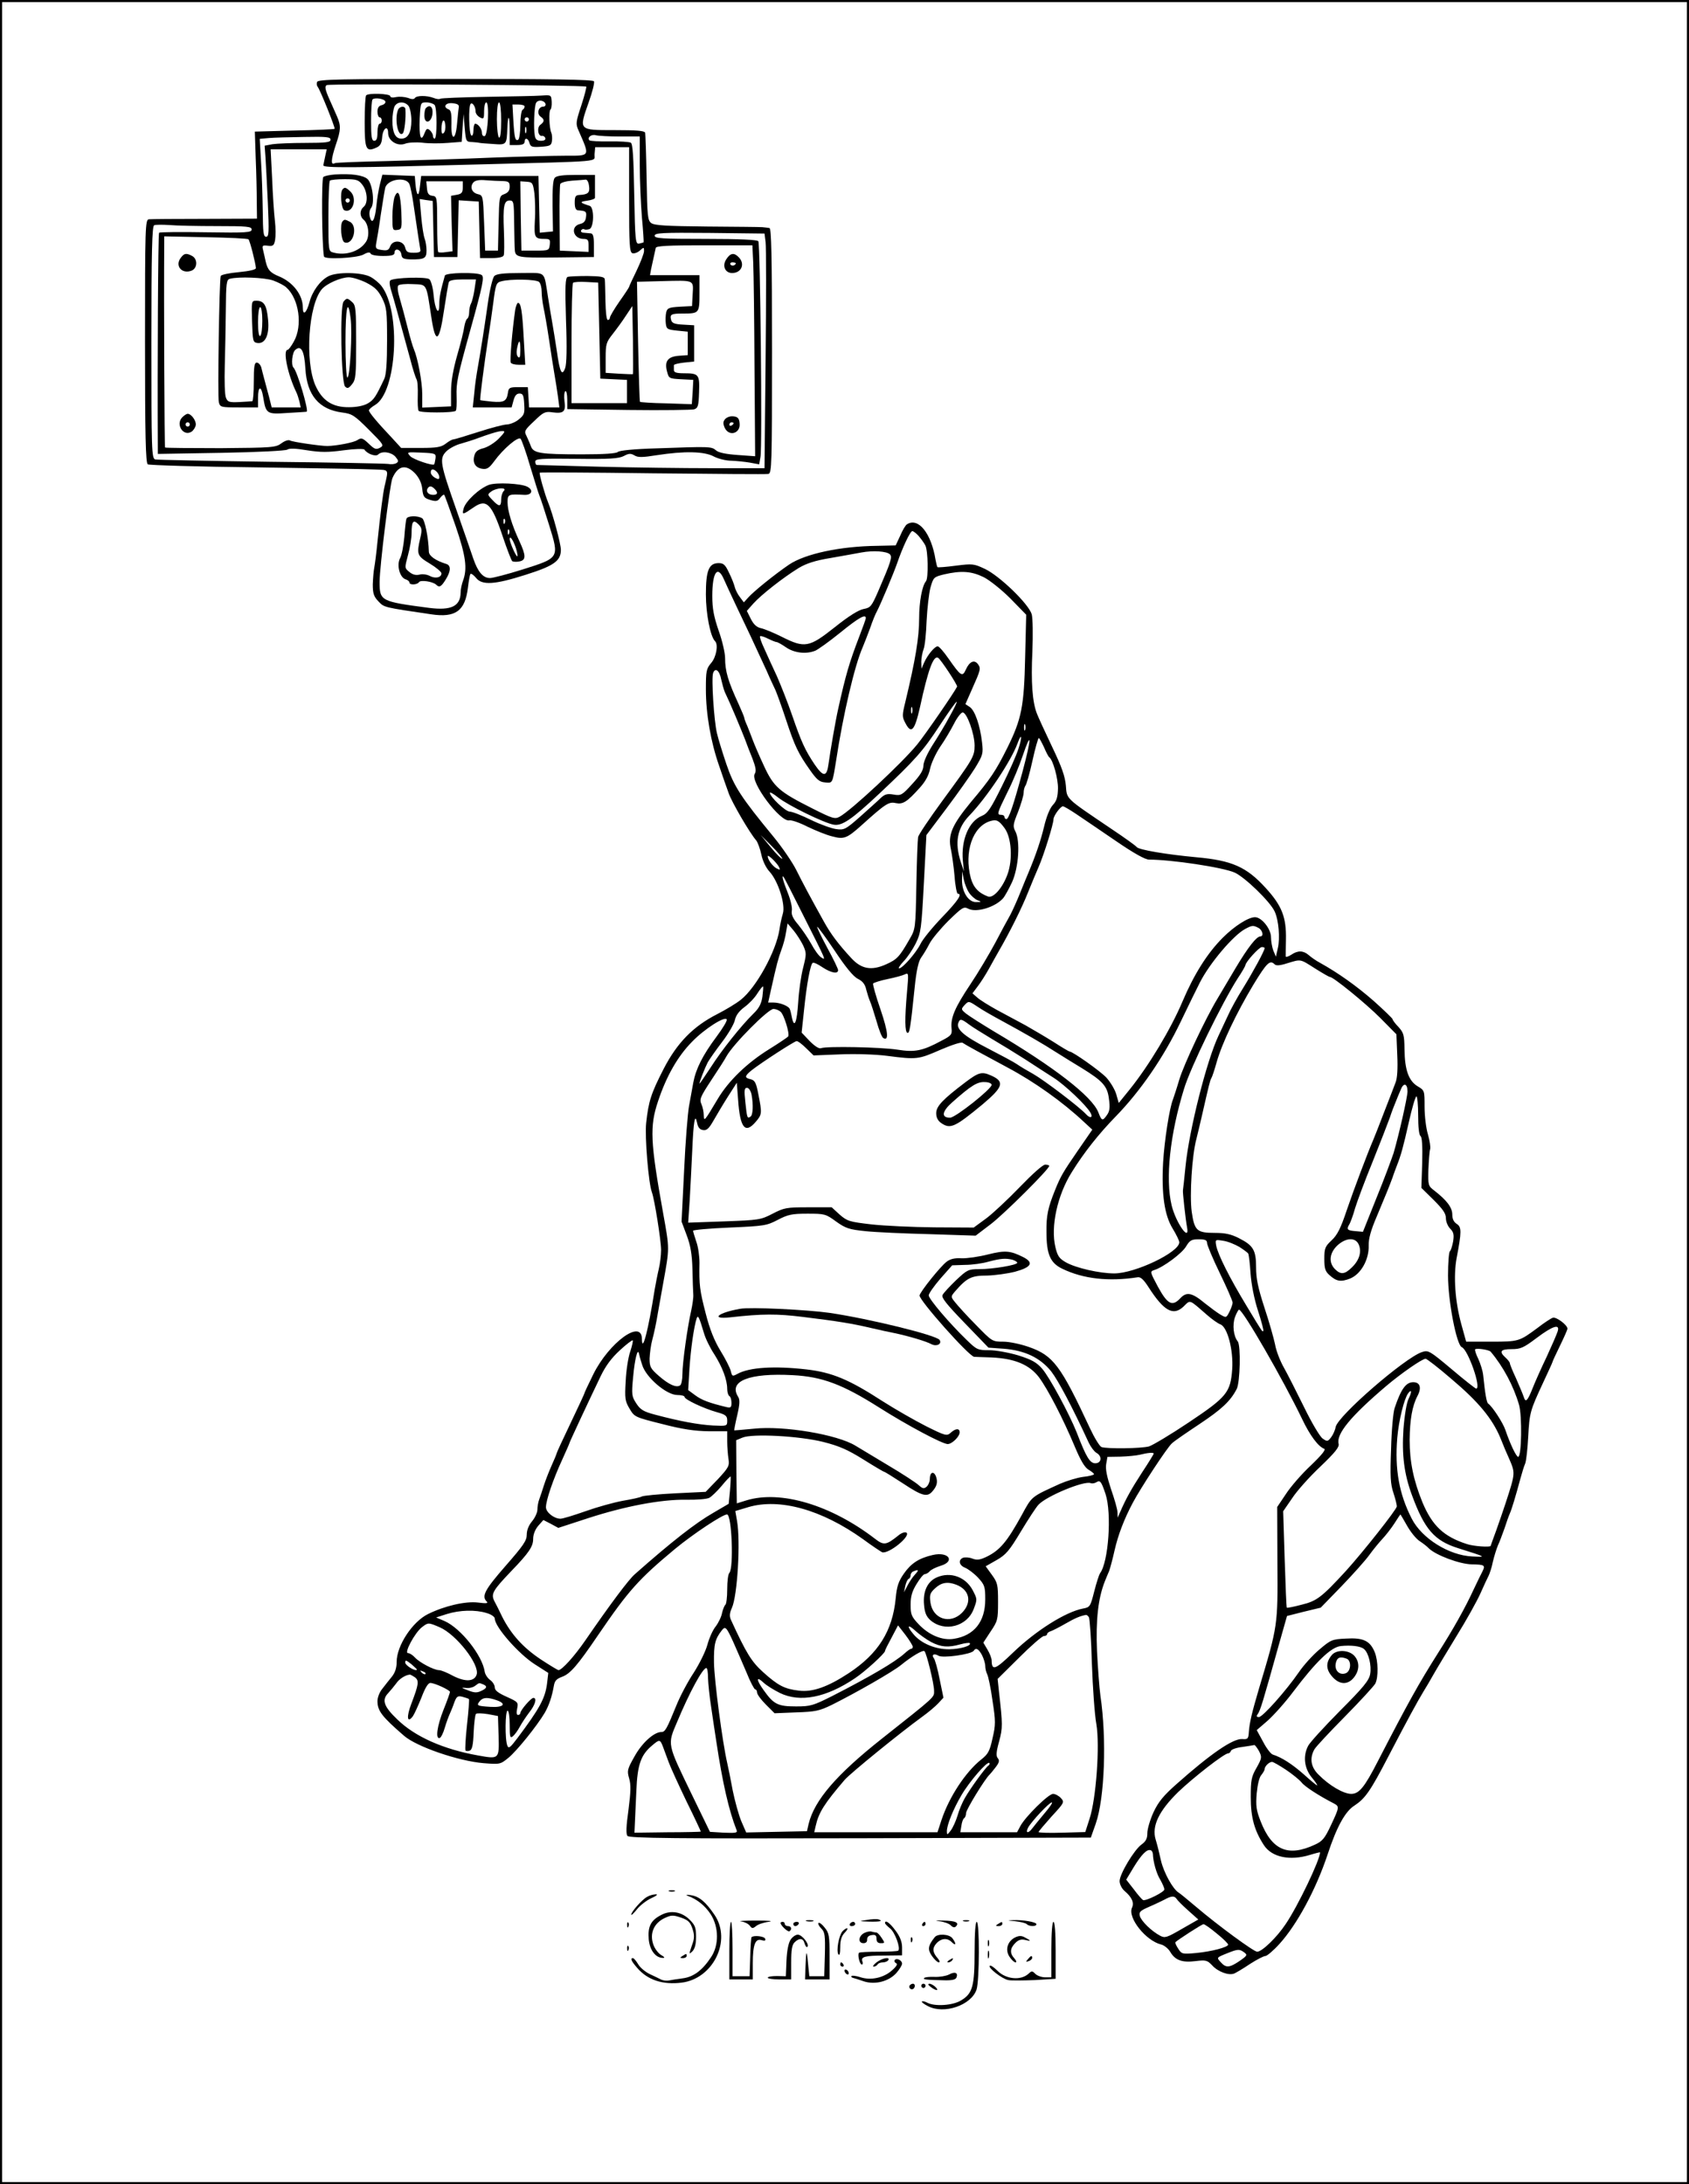 <?xml version="1.0" standalone="no"?>
<!DOCTYPE svg PUBLIC "-//W3C//DTD SVG 20010904//EN"
 "http://www.w3.org/TR/2001/REC-SVG-20010904/DTD/svg10.dtd">
<svg version="1.0" xmlns="http://www.w3.org/2000/svg"
 width="792pt" height="1024pt" viewBox="0 0 792 1024"
 preserveAspectRatio="xMidYMid meet">

<g transform="translate(0,1024) scale(0.1,-0.1)"
fill="#000000" stroke="none">
<path d="M0 5120 l0 -5120 3960 0 3960 0 0 5120 0 5120 -3960 0 -3960 0 0
-5120z m7910 0 l0 -5110 -3950 0 -3950 0 0 5110 0 5110 3950 0 3950 0 0 -5110z"/>
<path d="M1487 9856 c-3 -7 -2 -17 2 -22 12 -14 84 -194 80 -198 -2 -2 -87 -6
-189 -8 l-185 -5 4 -124 c3 -68 5 -160 5 -204 l1 -80 -245 -1 c-135 0 -253 -1
-262 -2 -17 -2 -18 -36 -18 -571 0 -445 3 -572 13 -578 6 -4 235 -11 507 -14
272 -4 523 -8 557 -10 69 -3 65 4 47 -76 -8 -32 -20 -128 -34 -263 -5 -52 -12
-106 -15 -121 -3 -15 -6 -50 -7 -79 0 -43 5 -57 27 -80 27 -28 23 -27 247 -60
114 -17 159 16 172 124 4 33 9 62 12 65 3 4 15 -5 26 -18 28 -36 88 -32 232
14 133 42 166 65 166 117 0 29 -38 169 -60 223 -15 36 -43 135 -39 139 2 2
240 1 529 -3 289 -3 533 -5 543 -3 16 4 17 40 17 578 0 452 -3 574 -12 575 -7
1 -22 3 -33 4 -11 1 -128 2 -261 3 -189 2 -244 5 -260 16 -17 13 -19 30 -22
213 -2 109 -5 204 -7 211 -3 9 -41 12 -144 12 -169 0 -167 -2 -121 129 18 50
29 95 25 100 -4 8 -210 11 -650 11 -537 0 -644 -2 -648 -14z m1262 -22 c2 -2
-8 -42 -23 -88 -26 -78 -27 -87 -13 -118 54 -124 57 -118 -63 -118 -56 0 -210
-4 -343 -9 -133 -6 -352 -12 -486 -16 -134 -3 -247 -7 -251 -10 -20 -12 -18
18 5 87 24 70 24 89 5 133 -5 11 -21 47 -35 79 -21 47 -23 61 -13 67 12 8
1208 0 1217 -7z m159 -234 l92 0 0 -132 c0 -73 5 -184 10 -247 6 -63 9 -115 8
-117 -2 -1 -11 -4 -21 -6 -17 -3 -19 11 -23 232 -3 174 -7 236 -16 241 -7 4
-52 7 -100 6 -48 -1 -90 2 -94 5 -12 13 9 30 30 24 11 -3 63 -6 114 -6z
m-1358 -15 c0 -12 -20 -15 -117 -15 -65 0 -135 -3 -155 -6 l-37 -7 4 -56 c2
-31 7 -127 11 -213 6 -137 5 -158 -8 -158 -13 0 -15 20 -16 123 -1 67 -4 170
-8 229 l-6 107 43 4 c24 2 99 4 167 5 102 2 122 0 122 -13z m1400 -280 c0
-212 2 -246 15 -252 9 -3 25 3 35 12 19 17 20 17 20 -2 0 -11 -16 -52 -35 -92
-19 -39 -35 -73 -35 -76 0 -2 -20 -33 -45 -68 -25 -36 -45 -70 -45 -76 0 -6
-4 -11 -10 -11 -6 0 -10 37 -11 88 -1 48 -2 94 -3 102 -1 12 -18 15 -81 16
-44 0 -86 -2 -93 -4 -11 -4 -13 -42 -8 -202 5 -133 3 -207 -4 -226 -15 -40
-25 -20 -39 81 -7 44 -16 103 -21 130 -5 28 -14 82 -20 120 -21 129 -5 115
-129 115 -80 0 -113 -4 -123 -14 -8 -8 -22 -66 -31 -132 -19 -133 -34 -225
-47 -299 -5 -27 -13 -80 -16 -117 l-7 -68 91 0 91 0 9 33 c6 22 14 32 28 32
16 0 20 -8 22 -49 3 -44 0 -52 -25 -72 -15 -13 -40 -23 -56 -24 -15 0 -75 -16
-134 -35 -59 -19 -112 -35 -117 -35 -6 0 -22 -9 -36 -20 -21 -16 -41 -20 -117
-20 l-92 0 -44 48 c-71 75 -107 119 -107 128 0 5 13 16 28 25 103 59 124 439
30 559 -11 14 -34 33 -51 42 -41 22 -157 24 -197 3 -39 -20 -76 -71 -89 -122
-14 -51 -31 -65 -31 -25 0 59 -46 119 -111 146 -42 17 -54 31 -63 69 -3 15 -9
39 -12 53 -6 23 -4 25 22 22 25 -3 29 1 34 27 3 17 3 57 -1 90 -4 33 -10 122
-13 198 l-7 137 131 0 132 0 -7 -32 c-4 -18 -8 -37 -9 -43 -1 -13 135 -12 724
4 610 16 544 10 548 49 l3 32 80 0 79 0 0 -245z m-1934 -125 c144 0 164 -2
164 -16 0 -14 -23 -16 -214 -13 -118 2 -217 1 -220 -2 -5 -4 -8 -633 -6 -1005
l0 -32 298 5 c173 3 302 10 309 15 9 7 40 6 93 -3 64 -10 98 -10 172 0 52 7
94 8 97 3 13 -20 53 -34 64 -23 18 18 61 12 81 -10 15 -18 16 -23 5 -30 -8 -5
-25 -7 -39 -4 -14 2 -261 7 -550 10 -289 4 -533 9 -542 11 -17 5 -18 40 -18
549 0 425 3 545 13 549 6 3 39 3 71 1 32 -3 133 -5 222 -5z m2574 -75 c3 -22
3 -269 0 -550 l-5 -510 -245 0 c-135 0 -373 3 -530 7 -157 4 -288 8 -292 8 -5
0 -8 7 -8 16 0 13 24 15 193 13 157 -2 198 1 222 13 24 13 33 13 50 3 16 -10
37 -10 105 1 129 20 223 18 267 -6 21 -11 58 -20 83 -20 25 -1 64 -5 87 -9
l43 -8 6 35 c9 45 -1 997 -10 1011 -5 7 -85 11 -247 11 -207 0 -239 2 -239 15
0 13 33 15 258 13 l257 -3 5 -40z m-2425 13 c7 -6 34 -114 35 -135 0 -7 -29
-14 -81 -19 -45 -4 -82 -12 -84 -18 -7 -22 -15 -566 -9 -591 6 -24 9 -25 95
-25 l89 0 0 45 c0 56 15 59 24 4 13 -79 16 -82 114 -75 48 3 88 5 90 6 11 2
-44 190 -62 207 -12 12 -6 71 9 83 27 23 42 -4 47 -88 7 -125 64 -192 173
-206 46 -6 57 -13 124 -80 70 -70 73 -74 53 -85 -19 -10 -26 -7 -53 19 -29 27
-34 29 -53 17 -17 -12 -98 -27 -141 -28 -32 0 -164 19 -175 26 -7 4 -24 -1
-40 -13 -27 -20 -42 -21 -285 -23 -141 0 -258 1 -261 3 -3 3 -6 671 -4 957 l0
33 194 -4 c107 -2 198 -6 201 -10z m2367 -110 c2 -46 5 -269 6 -495 l3 -412
-83 6 c-55 4 -89 11 -101 22 -21 18 -29 18 -280 9 -104 -3 -173 -10 -180 -17
-7 -7 -64 -11 -166 -11 -200 0 -230 5 -242 39 -5 14 -15 36 -21 49 -11 20 -7
27 37 68 43 42 52 46 85 41 53 -7 64 3 57 52 -3 23 -1 44 4 47 5 3 9 -15 9
-40 l0 -44 288 -4 c158 -2 296 0 307 3 18 6 21 16 23 80 3 83 -1 89 -70 89
-36 0 -48 4 -48 15 0 8 0 18 0 23 0 4 21 9 47 12 l48 5 0 85 0 85 -51 3 c-41
2 -53 7 -57 22 -7 26 0 30 54 30 78 0 79 1 79 96 l0 84 -116 0 -116 0 5 28
c11 51 19 87 22 100 3 9 58 12 229 12 l224 0 4 -82z m-2251 -83 c24 -9 52 -23
62 -33 59 -53 77 -179 35 -253 -12 -22 -25 -39 -29 -39 -24 0 0 -116 41 -200
4 -8 10 -27 14 -42 l6 -28 -68 0 -68 0 -12 48 c-7 26 -17 63 -22 82 -5 19 -12
45 -15 58 -4 12 -13 22 -21 22 -11 0 -14 -19 -14 -90 0 -49 -3 -90 -7 -91 -5
-1 -32 -2 -61 -4 -48 -2 -55 0 -63 22 -5 13 -7 78 -5 146 2 67 4 186 5 264 1
126 3 142 19 146 41 11 162 6 203 -8z m436 -10 c41 -21 56 -36 75 -73 21 -43
23 -60 23 -198 0 -105 -4 -160 -13 -180 -39 -83 -49 -99 -77 -115 -18 -11 -52
-18 -88 -18 -77 -1 -126 30 -158 102 -50 114 -33 376 30 451 22 26 89 56 127
56 16 0 53 -11 81 -25z m811 3 c7 -7 12 -27 12 -46 0 -18 4 -52 9 -75 5 -23
17 -91 26 -152 9 -60 20 -132 25 -160 5 -27 12 -74 16 -102 l7 -53 -71 0 -71
0 -3 48 -3 47 -45 0 c-40 0 -45 -3 -48 -25 -6 -41 -18 -48 -75 -43 -28 3 -53
6 -55 7 -3 4 19 174 38 296 6 36 16 108 23 160 11 87 14 95 37 101 43 12 165
10 178 -3z m720 -57 l-3 -56 -57 -3 c-51 -3 -59 -6 -64 -26 -3 -13 -4 -37 -2
-52 3 -27 7 -29 53 -34 l50 -5 0 -55 0 -55 -42 -3 c-52 -4 -68 -26 -55 -74 8
-32 10 -33 66 -36 l57 -3 -3 -57 -4 -57 -119 4 c-66 1 -122 5 -124 7 -2 2 -6
130 -9 284 l-5 279 114 3 c157 4 151 7 147 -61z m-438 -171 l5 -225 63 -3 62
-3 0 -54 0 -55 -130 0 -130 0 0 278 c0 153 3 282 7 286 4 4 32 6 63 4 l55 -3
5 -225z m158 -204 c-2 -1 -31 0 -65 2 l-63 4 0 70 c0 65 3 74 33 112 18 23 46
61 62 86 l30 45 3 -159 c1 -87 1 -159 0 -160z m-628 -301 c-19 -20 -51 -40
-72 -46 -28 -7 -39 -16 -44 -36 -9 -34 6 -57 39 -61 21 -3 32 5 54 35 42 58
112 118 124 106 5 -5 26 -63 45 -129 20 -65 39 -128 44 -139 5 -11 25 -73 45
-137 48 -155 49 -153 -125 -208 -70 -22 -139 -40 -152 -40 -33 0 -57 28 -79
92 -10 29 -45 132 -79 228 -76 216 -81 240 -47 274 13 13 44 30 68 36 24 7 53
16 64 20 67 25 112 39 129 39 17 1 14 -5 -14 -34z m-298 -95 c-2 -14 -5 -26
-6 -27 -7 -8 -98 23 -112 38 -18 20 -17 20 51 17 68 -3 70 -4 67 -28z m-95
-70 c18 -20 30 -44 33 -72 4 -38 9 -43 38 -52 27 -8 35 -6 46 10 8 10 16 17
19 14 3 -3 26 -68 53 -145 49 -143 56 -201 35 -258 -6 -16 -11 -40 -11 -55 -1
-64 -44 -85 -147 -72 -228 30 -233 32 -233 122 0 70 48 457 60 486 26 60 64
67 107 22z m101 8 c7 -7 12 -18 12 -25 0 -11 -5 -11 -20 -3 -11 6 -20 17 -20
25 0 18 12 19 28 3z m-10 -80 c17 -17 15 -28 -7 -28 -22 0 -35 15 -26 30 8 13
18 13 33 -2z"/>
<path d="M1717 9793 c-4 -3 -7 -60 -7 -125 0 -129 6 -142 55 -120 18 8 25 20
27 48 3 43 28 60 28 20 0 -36 43 -63 79 -50 14 6 51 8 81 5 30 -4 84 -4 120
-1 l65 5 4 65 5 65 5 -65 c6 -64 6 -65 36 -66 17 -1 32 -3 35 -4 3 -1 31 -3
62 -5 64 -5 64 -4 67 75 3 70 11 60 11 -13 l0 -67 35 0 c24 0 35 5 35 15 0 22
17 18 23 -6 5 -17 12 -20 54 -17 42 3 48 6 51 26 2 13 1 31 -3 40 -10 24 -12
102 -4 108 4 2 7 19 6 37 -2 32 -3 32 -47 29 -25 -2 -141 -4 -258 -6 -117 -2
-215 -6 -218 -9 -3 -3 -17 -2 -31 4 -32 12 -80 12 -88 -1 -4 -6 -15 -6 -32 1
-15 5 -39 7 -55 4 -17 -4 -28 -2 -28 4 0 12 -102 16 -113 4z m90 -29 c2 -6 -5
-14 -17 -17 -14 -3 -20 -13 -20 -31 0 -14 5 -26 10 -26 6 0 10 -7 10 -15 0 -8
-4 -15 -10 -15 -5 0 -10 -18 -10 -40 0 -29 -4 -40 -15 -40 -12 0 -15 17 -15
93 0 52 3 97 7 101 11 10 56 3 60 -10z m751 -11 c2 -7 -3 -13 -11 -13 -22 0
-31 -32 -13 -46 20 -14 20 -24 0 -39 -18 -13 -11 -56 8 -52 6 1 13 -4 15 -10
3 -8 -5 -13 -20 -13 -18 0 -26 6 -29 23 -7 34 -3 141 6 155 9 16 38 12 44 -5z
m-642 -10 c7 -10 13 -40 13 -68 0 -56 -16 -85 -47 -85 -28 0 -42 28 -42 85 0
25 5 55 10 66 13 24 48 25 66 2z m122 5 c12 -15 12 -158 0 -158 -4 0 -8 6 -8
14 0 7 -7 19 -15 26 -12 10 -16 7 -25 -16 -17 -43 -25 -15 -22 70 4 76 4 76
32 76 15 0 32 -6 38 -12z m113 -14 c-2 -11 -5 -45 -8 -76 -7 -81 -29 -78 -26
3 1 44 -2 62 -13 66 -29 11 -15 33 19 29 25 -3 31 -8 28 -22z m79 -16 c0 -10
9 -22 20 -28 18 -10 20 -8 20 30 0 22 5 40 10 40 16 0 8 -152 -7 -158 -8 -2
-13 5 -13 15 0 19 -18 43 -32 43 -4 0 -8 -14 -8 -31 0 -17 -4 -28 -10 -24 -11
7 -14 138 -3 148 8 9 23 -13 23 -35z m120 -44 c0 -54 -4 -83 -10 -79 -5 3 -10
42 -10 86 0 46 4 79 10 79 6 0 10 -35 10 -86z m110 67 c0 -6 -4 -13 -10 -16
-5 -3 -10 -35 -10 -70 0 -35 -5 -67 -10 -70 -14 -8 -18 8 -23 93 l-4 72 28 0
c16 0 29 -4 29 -9z m20 -61 c0 -5 -4 -10 -10 -10 -5 0 -10 5 -10 10 0 6 5 10
10 10 6 0 10 -4 10 -10z m-399 -63 c-8 -8 -11 -2 -11 19 0 40 14 54 18 19 2
-15 -1 -32 -7 -38z m386 1 c-3 -7 -5 -2 -5 12 0 14 2 19 5 13 2 -7 2 -19 0
-25z"/>
<path d="M1866 9724 c-17 -44 1 -131 23 -109 8 9 15 72 12 113 -1 17 -28 15
-35 -4z"/>
<path d="M1997 9733 c-4 -3 -7 -19 -7 -35 0 -43 34 -34 38 10 3 31 -13 44 -31
25z"/>
<path d="M1570 9422 c-25 -2 -49 -7 -54 -12 -9 -9 -7 -314 3 -372 2 -16 151
-8 184 8 21 12 32 13 35 5 2 -6 26 -11 58 -11 41 0 54 4 54 15 0 24 28 17 32
-7 2 -19 9 -23 43 -24 66 -1 75 5 75 42 0 18 -4 43 -9 56 -5 13 -12 59 -16
104 l-7 81 31 -5 30 -4 3 -132 3 -131 55 0 55 0 3 133 3 133 47 -3 47 -3 3
-132 3 -133 53 0 c34 0 56 5 58 13 3 6 3 57 1 112 -5 119 0 145 27 145 19 0
20 -8 21 -107 1 -60 2 -115 3 -123 2 -37 13 -39 194 -37 l177 2 0 55 c0 42 -4
55 -15 56 -8 1 -23 2 -33 3 -10 0 -15 6 -12 11 4 6 10 8 15 5 4 -3 15 -2 24 1
22 8 23 103 1 109 -47 15 -49 19 -12 24 21 3 38 9 37 14 0 4 0 30 0 57 l0 50
-89 0 c-64 0 -92 -4 -100 -14 -8 -10 -11 -54 -10 -133 l2 -118 -31 -3 -31 -3
-3 133 -3 133 -275 0 -275 0 -6 -50 c-5 -53 -16 -45 -21 15 l-3 35 -76 3 -76
3 -11 -43 c-6 -24 -14 -70 -17 -103 -7 -68 -21 -91 -31 -51 -4 16 -1 32 6 41
18 22 7 112 -16 135 -20 19 -78 27 -154 22z m129 -48 c24 -31 28 -86 6 -104
-19 -16 -19 -44 0 -60 23 -19 30 -76 11 -104 -29 -44 -94 -66 -153 -50 -23 6
-23 9 -23 168 0 90 3 166 7 169 3 4 35 7 69 7 56 0 65 -3 83 -26z m221 2 c5
-12 14 -57 20 -101 19 -130 28 -189 31 -205 3 -11 -5 -15 -31 -15 -28 0 -35 4
-40 24 -8 34 -57 39 -70 7 -7 -19 -14 -22 -40 -18 -27 4 -30 7 -26 31 3 14 13
73 21 131 9 58 18 115 21 128 9 42 99 56 114 18z m438 15 c27 -1 32 -5 32 -26
0 -18 -7 -28 -25 -35 -24 -9 -24 -11 -27 -137 l-3 -128 -30 0 -30 0 -5 130
c-5 128 -5 129 -30 135 -28 7 -38 34 -20 55 8 9 27 13 58 10 26 -2 62 -4 80
-4z m404 -22 c5 -32 -4 -41 -45 -43 -18 -1 -22 -7 -22 -36 0 -24 5 -35 15 -36
38 -3 41 -5 38 -31 -2 -19 -10 -29 -28 -33 -47 -11 -33 -70 16 -70 20 0 24 -5
24 -30 l0 -31 -67 3 -68 3 -1 150 c-1 82 1 155 3 162 3 7 28 14 56 16 29 2 57
4 63 5 7 1 14 -12 16 -29z m-592 -8 c0 -23 -5 -30 -27 -34 l-28 -5 3 -130 4
-130 -31 -4 c-17 -3 -33 -2 -36 0 -3 3 -5 63 -5 133 0 125 -1 128 -22 131 -18
2 -24 11 -26 36 l-3 32 85 0 86 0 0 -29z m336 -28 c3 -29 5 -86 2 -127 -4 -81
-1 -86 48 -86 22 0 25 -4 22 -27 -3 -27 -5 -28 -68 -28 l-65 0 -3 163 -2 162
29 -2 c28 -2 30 -5 37 -55z"/>
<path d="M1607 9353 c-14 -13 -7 -93 8 -99 40 -16 62 58 27 89 -20 19 -26 20
-35 10z m33 -53 c0 -5 -4 -10 -10 -10 -5 0 -10 5 -10 10 0 6 5 10 10 10 6 0
10 -4 10 -10z"/>
<path d="M1607 9203 c-14 -13 -7 -93 8 -99 41 -16 65 75 26 96 -23 12 -26 12
-34 3z"/>
<path d="M1850 9316 c-5 -15 -10 -57 -10 -92 0 -62 1 -65 23 -62 21 3 22 6 19
83 -4 88 -15 113 -32 71z"/>
<path d="M2086 8948 c-20 -71 -26 -101 -26 -134 0 -60 -21 -27 -27 45 -3 33
-12 66 -20 72 -14 12 -161 8 -182 -5 -6 -4 -5 -23 5 -54 13 -43 24 -83 88
-317 11 -44 25 -86 29 -93 5 -7 7 -41 6 -76 -1 -34 0 -67 4 -72 6 -10 164 -10
174 0 4 3 5 34 4 69 -2 62 3 88 65 312 59 212 66 248 52 256 -22 14 -168 11
-172 -3z m139 -65 c-4 -27 -11 -56 -16 -65 -5 -9 -9 -28 -9 -42 0 -14 -4 -27
-9 -30 -5 -3 -11 -20 -14 -38 -2 -18 -17 -78 -33 -133 -19 -67 -29 -123 -29
-170 l0 -70 -68 -3 -67 -3 0 62 c0 59 -21 170 -40 214 -5 11 -18 56 -29 100
-11 44 -27 104 -36 134 -10 33 -13 57 -7 63 5 5 36 8 68 6 68 -3 62 7 87 -158
19 -126 37 -116 59 35 10 66 20 126 23 133 3 8 26 12 66 12 l61 0 -7 -47z"/>
<path d="M846 9029 c-26 -37 8 -75 52 -58 28 11 30 54 3 69 -28 15 -38 13 -55
-11z"/>
<path d="M855 8284 c-33 -33 4 -92 43 -68 9 6 18 20 20 31 3 20 -21 53 -38 53
-5 0 -16 -7 -25 -16z m35 -34 c0 -5 -4 -10 -10 -10 -5 0 -10 5 -10 10 0 6 5
10 10 10 6 0 10 -4 10 -10z"/>
<path d="M3406 9025 c-21 -31 -6 -65 27 -65 44 0 62 43 31 74 -22 23 -39 20
-58 -9z m44 -19 c0 -11 -19 -15 -25 -6 -3 5 1 10 9 10 9 0 16 -2 16 -4z"/>
<path d="M3400 8275 c-10 -12 -10 -21 -2 -40 20 -44 76 -27 70 21 -2 23 -9 30
-29 32 -14 2 -31 -4 -39 -13z m40 -19 c0 -3 -4 -8 -10 -11 -5 -3 -10 -1 -10 4
0 6 5 11 10 11 6 0 10 -2 10 -4z"/>
<path d="M1182 8733 c3 -92 4 -98 25 -101 37 -5 57 38 50 109 -6 68 -19 89
-54 89 -24 0 -24 0 -21 -97z m48 3 c0 -36 -4 -68 -10 -71 -6 -4 -10 20 -10 64
0 41 4 71 10 71 6 0 10 -28 10 -64z"/>
<path d="M1611 8826 c-18 -21 -11 -380 7 -398 11 -11 17 -9 33 11 17 21 19 40
19 196 0 154 -2 174 -18 188 -23 21 -26 21 -41 3z m33 -78 c9 -63 -3 -278 -15
-278 -5 0 -9 74 -9 165 0 163 11 214 24 113z"/>
<path d="M2416 8788 c-14 -96 -26 -239 -21 -248 3 -6 20 -10 37 -10 l31 0 -7
123 c-7 128 -13 167 -27 167 -4 0 -10 -15 -13 -32z m24 -190 c0 -31 -3 -39
-11 -31 -7 7 -8 24 -4 42 9 43 15 39 15 -11z"/>
<path d="M2293 7967 c-46 -17 -110 -77 -119 -111 -8 -31 -6 -31 48 6 59 41 84
16 134 -133 21 -63 42 -117 46 -120 5 -3 20 -4 34 -1 31 6 31 27 0 94 -36 77
-56 144 -56 183 0 38 4 39 78 35 36 -2 45 22 15 38 -31 16 -146 21 -180 9z
m69 -29 c-7 -7 -12 -25 -12 -40 0 -35 -10 -35 -41 -2 -24 25 -24 26 -5 40 25
18 76 20 58 2z m5 -150 c-3 -8 -6 -5 -6 6 -1 11 2 17 5 13 3 -3 4 -12 1 -19z
m20 -50 c-3 -8 -6 -5 -6 6 -1 11 2 17 5 13 3 -3 4 -12 1 -19z m32 -67 c6 -19
9 -36 7 -39 -5 -5 -36 65 -36 81 0 19 17 -6 29 -42z"/>
<path d="M1906 7808 c-3 -7 -7 -46 -10 -86 -4 -41 -12 -85 -20 -99 -17 -32 -2
-90 26 -99 10 -3 18 -10 18 -15 0 -13 37 -11 45 2 7 11 64 3 80 -12 15 -15 24
-10 45 24 25 40 25 66 3 73 -49 15 -81 37 -82 57 -2 68 -19 149 -31 157 -22
14 -70 12 -74 -2z m65 -89 c-18 -78 -16 -85 44 -121 30 -18 55 -39 55 -46 0
-20 -29 -26 -55 -12 -13 7 -35 10 -48 6 -17 -4 -33 0 -48 13 -22 18 -22 18 -6
78 9 32 17 80 17 104 0 55 8 65 32 41 16 -16 18 -25 9 -63z"/>
<path d="M4253 7782 c-7 -4 -21 -28 -32 -54 l-21 -45 -87 -2 c-173 -2 -337
-37 -413 -88 -69 -47 -169 -128 -193 -156 l-19 -21 -18 24 c-11 14 -22 36 -25
49 -3 13 -15 43 -27 67 -17 36 -25 44 -48 44 -46 0 -60 -34 -60 -147 0 -90 21
-198 43 -219 16 -16 6 -74 -18 -102 -23 -27 -25 -38 -25 -123 0 -116 23 -248
62 -359 16 -47 36 -105 45 -129 14 -41 99 -187 129 -221 7 -9 18 -38 24 -66 6
-30 22 -63 39 -81 40 -44 75 -154 62 -196 -5 -17 -13 -51 -16 -75 -16 -103
-109 -272 -181 -329 -21 -17 -71 -47 -110 -67 -114 -58 -189 -135 -252 -257
-59 -115 -71 -152 -82 -254 -7 -64 11 -284 27 -325 12 -32 43 -227 43 -270 0
-25 -5 -65 -11 -90 -6 -25 -14 -67 -19 -95 -30 -192 -59 -302 -60 -232 -1 95
-154 -17 -228 -166 -23 -47 -42 -87 -42 -90 0 -2 -29 -65 -65 -140 -36 -75
-65 -138 -65 -141 0 -3 -11 -29 -24 -58 -13 -29 -29 -71 -36 -93 -7 -22 -16
-50 -21 -63 -5 -13 -9 -34 -9 -49 0 -14 -11 -38 -25 -55 -16 -19 -25 -42 -25
-63 0 -28 -16 -51 -100 -147 -96 -110 -113 -141 -88 -166 9 -9 -1 -10 -41 -5
-59 7 -157 -16 -234 -54 -73 -36 -147 -148 -147 -224 0 -28 -7 -50 -22 -69
-13 -16 -33 -41 -45 -57 -13 -15 -23 -41 -23 -58 0 -46 21 -73 125 -163 59
-51 254 -118 372 -128 77 -6 79 -6 117 25 39 32 133 148 171 212 20 36 33 74
42 125 4 24 12 33 39 43 38 14 72 53 169 196 142 208 189 261 361 404 85 70
222 161 243 161 23 0 32 -253 11 -274 -6 -6 -10 -40 -10 -77 0 -37 -4 -70 -9
-73 -4 -3 -11 -20 -15 -37 -3 -18 -17 -47 -30 -64 -14 -17 -31 -56 -39 -86 -8
-30 -37 -89 -64 -131 -28 -42 -65 -112 -82 -155 -45 -110 -52 -123 -70 -123
-34 0 -91 -51 -126 -115 -34 -60 -35 -67 -25 -102 9 -30 8 -62 -3 -148 -11
-77 -12 -113 -5 -122 8 -11 227 -13 1092 -11 l1081 3 23 65 c42 120 52 398 22
600 -5 36 -12 130 -16 210 -6 145 5 247 37 327 6 15 15 37 20 48 4 11 16 54
25 95 17 75 46 150 86 225 36 68 161 259 183 278 11 11 70 51 130 91 102 68
144 106 174 164 16 30 20 204 5 223 -20 25 -26 77 -13 114 7 19 16 35 19 35
18 0 208 -330 296 -513 37 -78 76 -129 103 -139 10 -3 -10 -28 -62 -78 -43
-40 -95 -100 -117 -134 l-41 -61 1 -265 c2 -291 2 -291 -86 -585 -34 -115 -45
-162 -48 -205 -2 -32 -5 -35 -31 -33 -43 3 -147 -68 -308 -211 -61 -54 -85
-83 -108 -132 -16 -35 -29 -79 -29 -98 0 -26 -7 -39 -28 -54 -34 -25 -102
-138 -102 -171 0 -14 10 -35 23 -46 35 -30 46 -55 35 -79 -21 -46 64 -154 136
-172 14 -3 34 -19 43 -34 23 -40 56 -52 119 -44 49 6 55 4 78 -20 27 -30 78
-49 104 -38 9 4 43 24 74 45 31 20 64 37 72 37 7 0 37 25 65 56 82 90 171 254
226 419 43 131 83 203 126 230 50 33 74 66 159 230 89 171 137 259 165 305 12
19 33 55 47 80 14 25 63 106 108 180 46 74 96 164 112 200 16 36 33 73 38 82
5 10 15 39 20 65 6 26 17 61 24 78 8 16 21 53 31 80 9 28 20 59 25 70 9 20 27
80 50 165 7 25 16 56 22 69 5 13 11 70 14 125 6 113 9 123 70 254 24 51 44 95
44 97 0 3 16 37 35 76 19 39 35 75 35 80 0 17 -53 57 -69 51 -9 -3 -41 -24
-72 -48 -85 -63 -88 -64 -216 -64 l-118 0 -23 83 c-29 106 -37 224 -22 307 24
126 24 147 1 162 -14 9 -21 23 -21 44 0 33 -26 67 -84 112 -29 22 -30 25 -28
100 2 42 5 85 8 94 3 9 -2 41 -10 69 -9 29 -16 87 -16 130 0 76 0 77 -32 96
-42 25 -61 76 -62 173 -1 68 -4 78 -28 105 -16 16 -28 33 -28 37 0 3 -39 41
-87 84 -82 72 -170 134 -253 180 -19 10 -43 27 -54 37 -25 21 -50 22 -81 1
-14 -9 -25 -12 -26 -8 0 5 0 41 1 80 2 104 -19 158 -95 241 -90 99 -158 129
-325 144 -141 13 -271 35 -280 48 -3 5 -57 44 -120 86 -216 146 -207 137 -212
202 -4 44 -19 87 -65 183 -33 69 -65 139 -71 155 -21 54 -28 147 -21 290 3 81
2 154 -3 175 -14 48 -150 180 -220 213 -51 24 -57 25 -136 15 -45 -6 -84 -9
-86 -7 -2 2 -6 18 -9 34 -20 125 -81 201 -134 167z m54 -54 c11 -13 26 -33 32
-45 13 -25 15 -154 3 -168 -18 -21 -32 -96 -32 -174 0 -90 -17 -193 -65 -393
-15 -61 -15 -69 0 -97 28 -55 44 -37 69 74 38 175 63 244 85 231 13 -8 92
-128 89 -135 -11 -24 -150 -226 -187 -271 -69 -85 -310 -310 -364 -339 -22
-12 -33 -9 -128 39 -155 78 -181 100 -227 200 -22 47 -45 101 -52 120 -7 19
-19 49 -26 67 -8 17 -14 34 -14 38 0 3 -12 32 -26 63 -50 108 -64 155 -64 218
0 22 -13 80 -30 127 -23 67 -30 104 -30 163 0 112 25 147 55 77 9 -21 35 -76
57 -123 42 -87 94 -198 143 -305 14 -33 33 -73 41 -90 7 -16 30 -79 50 -140
41 -124 57 -157 112 -235 31 -44 44 -56 70 -58 37 -4 35 -6 52 98 33 219 88
452 125 535 7 17 23 57 35 90 11 33 26 69 32 79 16 30 78 177 95 226 25 73 61
150 71 150 5 0 18 -10 29 -22z m-134 -87 c12 -12 5 -34 -55 -173 -31 -71 -36
-77 -68 -83 -23 -4 -70 -33 -135 -85 -121 -96 -141 -100 -250 -45 -38 19 -82
37 -97 40 -19 4 -34 17 -47 43 l-19 38 31 35 c37 41 139 121 212 166 37 22 77
35 150 47 55 10 120 21 145 26 54 10 118 6 133 -9z m440 -107 c29 -15 84 -59
126 -101 l73 -75 -5 -201 c-5 -230 -17 -288 -83 -422 -55 -110 -79 -146 -171
-255 -89 -108 -109 -154 -94 -222 5 -24 13 -80 17 -125 3 -46 11 -83 15 -83
23 0 2 -32 -74 -111 -45 -47 -91 -103 -101 -125 -21 -42 -84 -114 -100 -114
-5 0 4 15 21 33 17 17 43 56 57 84 24 49 27 67 38 280 l12 228 94 125 c52 69
112 154 134 189 37 61 39 68 33 120 -9 79 -33 149 -57 166 l-21 14 30 68 c42
94 43 99 29 119 -17 23 -40 13 -57 -25 -16 -36 -23 -32 -81 51 -22 32 -45 58
-51 58 -14 0 -47 -40 -63 -75 l-13 -30 -1 32 c0 17 5 44 11 60 6 15 12 75 14
133 3 58 11 128 18 155 14 49 16 50 63 62 82 19 130 15 187 -13z m-553 -192
c0 -4 -14 -43 -31 -87 -46 -120 -63 -177 -99 -340 -12 -53 -37 -198 -45 -257
-8 -61 -24 -62 -65 -2 -45 67 -63 107 -105 229 -21 61 -54 144 -72 185 -19 41
-46 99 -59 129 -14 29 -23 56 -20 58 3 3 19 -2 37 -11 18 -9 36 -16 40 -16 5
0 25 -11 45 -25 38 -26 93 -33 136 -16 13 5 66 43 118 85 86 70 120 89 120 68z
m-678 -288 c5 -21 12 -48 17 -59 23 -47 72 -164 94 -220 8 -22 24 -64 36 -93
15 -40 18 -57 10 -70 -23 -37 121 -229 163 -218 10 2 48 -11 85 -30 38 -18 89
-39 115 -45 55 -15 69 -10 138 52 113 102 128 111 160 104 34 -7 53 5 114 73
26 29 41 57 47 87 5 25 26 71 47 103 22 31 51 81 66 110 14 28 33 52 40 52 20
0 56 -101 56 -155 0 -52 -7 -63 -153 -262 -59 -81 -110 -156 -112 -168 -2 -11
-6 -112 -8 -225 -4 -205 -4 -205 -33 -255 -47 -82 -58 -93 -109 -116 -69 -31
-116 -22 -163 29 -62 67 -97 114 -129 172 -64 115 -97 177 -129 241 -18 36
-65 105 -106 155 -154 187 -187 238 -222 342 -18 53 -38 118 -44 144 -14 57
-27 260 -18 283 10 27 30 12 38 -31z m1072 -171 c-20 -38 -57 -99 -81 -136
-25 -40 -43 -79 -43 -97 0 -20 -14 -44 -52 -85 -48 -53 -53 -56 -88 -50 -29 5
-41 2 -61 -17 -13 -13 -57 -52 -96 -87 -68 -60 -75 -63 -112 -58 -22 3 -75 22
-118 43 -43 21 -88 39 -100 39 -21 1 -92 69 -93 88 0 5 18 -5 39 -22 45 -36
212 -118 259 -127 39 -8 84 22 217 147 166 156 204 199 281 317 40 61 76 112
80 112 3 0 -11 -30 -32 -67z m-177 15 c-3 -7 -5 -2 -5 12 0 14 2 19 5 13 2 -7
2 -19 0 -25z m530 -80 c-3 -7 -5 -2 -5 12 0 14 2 19 5 13 2 -7 2 -19 0 -25z
m-32 -90 c-9 -29 -44 -108 -78 -176 -51 -103 -66 -126 -93 -137 -61 -25 -98
-113 -89 -211 l5 -49 -15 45 c-29 89 -17 157 40 216 82 85 196 256 226 338 20
55 24 33 4 -26z m20 -105 c-44 -163 -65 -223 -76 -223 -5 0 -9 5 -9 10 0 6 -7
10 -15 10 -22 0 -20 6 29 106 25 49 57 127 72 172 42 124 41 82 -1 -75z m100
115 c10 -24 21 -45 25 -48 18 -13 42 -101 41 -147 -1 -39 -6 -58 -24 -77 -14
-15 -30 -54 -41 -101 -16 -66 -38 -132 -75 -220 -5 -11 -21 -51 -37 -90 -15
-38 -37 -86 -47 -105 -11 -19 -43 -78 -70 -130 -28 -52 -80 -140 -117 -195
-72 -108 -93 -156 -88 -206 3 -29 -1 -34 -47 -58 -89 -48 -125 -55 -207 -42
-76 12 -332 17 -358 7 -9 -4 -29 9 -53 33 l-38 40 11 103 c13 127 30 217 41
224 5 3 26 -7 46 -21 40 -26 73 -33 73 -13 0 6 -23 54 -51 105 -28 52 -49 96
-47 98 2 2 39 -48 82 -112 51 -77 88 -122 109 -132 22 -11 34 -26 39 -51 5
-19 13 -44 18 -55 5 -11 18 -52 30 -92 11 -40 25 -75 31 -79 28 -17 24 27 -12
133 -22 63 -37 118 -35 122 3 4 34 14 68 21 35 7 71 17 81 22 18 9 18 5 10
-84 -11 -125 -10 -187 2 -190 10 -3 14 18 34 212 8 80 18 123 30 140 10 14 28
43 39 65 11 22 52 71 90 109 64 62 71 67 92 56 37 -20 125 6 163 48 9 10 28
45 43 77 31 70 39 193 15 238 -12 23 -11 32 13 91 14 37 26 77 26 89 0 13 4
27 8 33 5 5 20 57 33 116 13 60 27 108 30 108 3 0 13 -19 24 -42z m154 -316
c31 -21 114 -77 184 -125 83 -57 137 -87 155 -87 104 0 346 -36 402 -61 48
-22 166 -136 187 -182 19 -40 26 -126 15 -172 l-9 -40 -12 28 c-6 16 -11 44
-11 63 0 39 -44 94 -75 94 -31 0 -96 -41 -151 -96 -73 -73 -135 -172 -189
-299 -54 -128 -157 -300 -248 -413 l-51 -63 -12 42 c-7 23 -28 57 -46 77 -29
31 -158 122 -172 122 -3 0 -37 20 -74 44 -38 24 -98 59 -133 79 -35 19 -95 51
-134 72 -38 21 -80 47 -92 58 l-23 20 24 32 c14 18 37 54 52 81 15 27 36 65
47 84 51 88 108 202 137 275 18 44 40 98 50 120 25 57 70 202 70 224 0 16 32
60 44 61 5 0 34 -17 65 -38z m-338 -65 c32 -44 39 -146 13 -217 -23 -63 -66
-112 -91 -103 -44 16 -69 43 -81 87 -32 122 9 243 93 267 28 8 39 3 66 -34z
m-1043 -143 c-3 -2 -27 21 -53 53 l-48 58 53 -53 c29 -29 50 -55 48 -58z m-16
-37 c8 -16 7 -17 -11 -8 -19 11 -41 41 -41 57 0 10 40 -28 52 -49z m892 -122
c9 -14 27 -30 39 -35 21 -8 20 -9 -6 -9 -36 -1 -67 48 -66 104 l1 40 7 -37 c4
-20 15 -48 25 -63z m-778 -105 c112 -222 108 -213 84 -198 -11 7 -31 35 -46
63 -15 27 -43 68 -61 90 -25 29 -33 47 -30 65 3 14 -6 52 -19 84 -22 55 -30
86 -20 75 3 -2 44 -83 92 -179z m0 -142 c16 -36 16 -41 0 -105 -10 -38 -20
-110 -23 -161 -6 -94 -18 -125 -29 -75 -3 15 -7 34 -10 41 -4 15 -46 32 -78
32 l-24 0 14 63 c27 121 33 142 48 184 9 23 19 61 22 83 l7 41 28 -33 c15 -18
35 -50 45 -70z m2135 82 c20 -11 26 -40 9 -40 -18 0 -58 -51 -117 -150 -31
-52 -68 -115 -83 -140 -57 -94 -159 -311 -180 -381 -12 -41 -26 -83 -30 -94
-16 -39 -40 -192 -46 -295 -8 -147 6 -247 45 -310 17 -28 31 -57 31 -64 0 -47
-208 -146 -305 -146 -68 0 -179 25 -227 52 -31 18 -39 29 -49 71 -23 96 9 244
77 352 57 92 127 180 205 260 116 119 225 277 305 444 36 75 77 159 91 186 46
90 156 220 212 250 32 17 37 18 62 5z m29 -95 c0 -12 -55 -113 -102 -189 -27
-43 -58 -100 -69 -125 -12 -25 -32 -68 -45 -96 -56 -118 -138 -443 -155 -614
-6 -58 -11 -108 -12 -111 -2 -8 13 -142 19 -172 15 -76 -52 19 -72 101 -30
125 -8 332 58 546 30 100 177 401 251 517 21 31 37 60 37 63 0 14 64 85 77 85
7 0 13 -2 13 -5z m236 -95 c35 -22 66 -40 70 -40 16 0 167 -123 236 -192 l76
-77 4 -98 c3 -62 0 -109 -8 -128 -6 -16 -30 -79 -54 -140 -23 -60 -46 -119
-51 -130 -24 -55 -91 -232 -124 -329 -28 -84 -44 -116 -71 -141 -31 -29 -34
-38 -34 -87 0 -44 4 -58 23 -75 34 -31 54 -34 98 -17 51 21 89 89 87 155 -1
31 10 71 37 134 48 114 59 142 75 185 6 19 16 44 20 55 19 48 30 87 56 203 15
67 31 122 36 122 4 0 8 -40 8 -89 0 -55 4 -92 11 -97 7 -4 10 -46 8 -125 l-4
-118 58 -57 c43 -43 57 -63 57 -85 0 -16 9 -38 20 -49 16 -16 19 -28 14 -60
-4 -22 -11 -43 -15 -46 -5 -3 -9 -54 -9 -114 0 -119 40 -327 65 -336 29 -12
93 -194 67 -194 -4 0 -56 41 -115 91 -105 88 -109 90 -140 80 -81 -28 -393
-298 -404 -351 -2 -14 -12 -36 -21 -48 -16 -21 -19 -21 -40 -6 -13 9 -52 75
-87 147 -36 73 -78 156 -95 186 -17 30 -36 78 -41 108 -6 29 -28 107 -50 173
-30 92 -39 136 -39 188 0 81 -13 103 -80 137 -37 19 -65 25 -113 25 -85 0 -96
10 -109 100 -10 76 1 262 22 340 5 19 16 67 25 105 34 149 39 170 45 180 4 6
15 39 25 75 25 89 94 233 172 363 64 105 78 118 100 96 7 -7 25 -6 59 5 66 20
59 21 130 -24z m-2591 -133 c-5 -33 -16 -54 -41 -78 -59 -58 -149 -171 -202
-254 -29 -44 -52 -78 -52 -75 0 10 26 75 39 100 8 14 38 57 67 95 30 39 57 86
60 103 5 22 19 41 44 60 21 15 49 44 61 64 13 20 25 35 27 33 2 -2 0 -23 -3
-48z m1125 -114 c110 -60 187 -104 257 -149 34 -21 86 -54 115 -71 99 -61 121
-85 128 -145 6 -41 3 -58 -9 -75 -21 -30 -25 -29 -41 13 -30 74 -204 210 -490
379 -58 35 -116 72 -130 83 -24 20 -24 21 -7 40 19 20 19 20 60 -7 23 -16 76
-46 117 -68z m-1040 44 c16 -13 44 -103 36 -116 -3 -4 -43 -31 -88 -59 -105
-65 -192 -149 -243 -235 -62 -104 -64 -107 -65 -75 0 15 -5 38 -11 52 -10 22
-5 34 47 113 32 48 64 98 70 110 31 57 196 223 221 223 10 0 25 -6 33 -13z
m-300 -117 c-65 -87 -97 -151 -109 -215 -5 -27 -14 -77 -20 -110 -6 -33 -17
-168 -23 -301 l-12 -241 24 -64 c18 -48 25 -88 27 -159 1 -52 3 -106 4 -120 1
-14 -4 -47 -10 -75 -17 -74 -41 -243 -41 -297 0 -26 -5 -50 -11 -53 -18 -12
-53 4 -99 44 -40 35 -44 43 -44 82 1 24 6 64 13 89 7 25 19 81 26 125 8 44 19
107 25 140 30 166 30 158 0 325 -61 339 -64 409 -24 528 39 117 92 210 159
278 60 62 157 123 163 104 2 -6 -19 -41 -48 -80z m1184 57 c17 -13 65 -42 106
-67 41 -24 111 -67 155 -95 44 -29 105 -68 136 -88 52 -33 153 -129 172 -163
14 -24 -1 -29 -20 -8 -32 35 -197 160 -248 189 -27 15 -61 35 -75 45 -14 10
-76 43 -138 75 -111 57 -150 90 -138 120 7 20 14 19 50 -8z m-764 -111 l35
-34 125 5 c72 3 166 0 220 -7 139 -18 146 -17 249 28 56 24 99 38 105 33 11
-8 93 -53 211 -116 126 -67 259 -162 358 -255 l39 -36 -69 -100 c-68 -99 -79
-117 -106 -184 -33 -82 -41 -119 -40 -195 0 -106 18 -146 74 -173 99 -48 219
-61 354 -40 14 2 28 -11 51 -47 72 -112 116 -136 164 -90 33 32 24 35 108 -38
24 -21 53 -42 65 -46 33 -13 61 -121 55 -210 -8 -109 -25 -130 -203 -249 -85
-57 -169 -107 -187 -113 -37 -10 -197 -12 -223 -3 -9 4 -33 43 -54 88 -137
294 -172 341 -286 381 -40 14 -92 25 -121 25 -51 0 -52 1 -127 78 -42 42 -85
90 -97 105 -22 27 -22 28 -4 50 58 67 78 77 154 77 36 1 94 9 130 18 76 21 89
42 39 68 -62 31 -85 33 -166 13 -43 -11 -99 -19 -124 -18 -31 2 -53 -3 -70
-16 -29 -22 -123 -139 -127 -158 -4 -21 232 -286 256 -288 4 0 41 -2 82 -3
109 -5 177 -34 222 -93 42 -57 112 -192 167 -323 28 -67 47 -99 65 -110 14 -8
26 -18 26 -21 0 -4 -23 -10 -52 -13 -29 -4 -77 -19 -107 -32 -138 -63 -131
-57 -181 -149 -68 -123 -101 -163 -165 -194 -30 -14 -44 -16 -65 -8 -15 6 -34
7 -44 4 -24 -10 -19 -36 10 -47 14 -6 41 -26 60 -46 31 -34 34 -42 34 -102 0
-105 -52 -170 -147 -185 -54 -9 -117 17 -166 69 -33 35 -37 45 -37 91 0 39 7
63 28 97 15 25 32 46 38 46 6 0 17 6 23 13 6 8 29 19 51 26 71 21 39 68 -36
51 -65 -15 -102 -39 -136 -88 -25 -36 -33 -60 -38 -116 -15 -153 -82 -259
-220 -350 -99 -65 -170 -90 -234 -82 -67 8 -97 23 -168 87 -54 49 -78 87 -151
246 -7 16 -6 31 5 55 26 57 41 312 24 408 l-8 46 60 18 c147 44 345 -11 539
-150 42 -31 83 -58 89 -61 30 -11 138 77 114 92 -7 4 -24 -2 -38 -14 -56 -45
-68 -47 -109 -15 -207 159 -443 229 -603 180 l-45 -14 -2 148 -1 148 29 12
c46 20 267 8 379 -20 75 -19 114 -36 188 -82 51 -32 95 -58 98 -58 3 0 43 -25
89 -55 89 -59 113 -65 137 -37 22 25 26 44 17 70 -11 28 -29 20 -29 -12 0 -13
-7 -29 -15 -36 -13 -11 -19 -9 -38 8 -12 11 -76 53 -142 92 -66 40 -135 81
-153 92 -86 53 -338 95 -477 80 -50 -5 -91 -8 -92 -8 -1 1 5 33 14 71 12 52
13 73 4 87 -46 73 51 112 256 101 138 -7 234 -43 406 -152 131 -83 296 -171
321 -171 20 0 56 35 56 55 0 20 -19 19 -42 -2 -18 -16 -24 -15 -116 31 -53 27
-144 79 -202 116 -159 103 -238 136 -359 150 -149 17 -267 10 -323 -21 -24
-13 -25 -12 -32 16 -4 14 -25 56 -48 93 -28 46 -50 100 -69 175 -28 108 -31
132 -29 237 0 30 -6 75 -15 99 -8 24 -15 47 -15 51 0 4 77 11 171 15 163 7
174 9 226 36 48 25 66 29 139 29 81 0 86 -1 135 -37 45 -32 61 -37 138 -45 47
-5 183 -11 301 -14 l215 -7 71 54 c64 49 274 258 274 273 0 3 -8 6 -19 6 -11
0 -60 -44 -117 -103 -55 -57 -126 -124 -158 -148 l-60 -44 -185 1 c-102 1
-235 7 -296 14 -103 12 -112 15 -148 46 l-37 34 -110 0 c-102 0 -113 -2 -167
-30 -56 -29 -64 -30 -227 -36 l-169 -6 7 103 c3 57 9 163 12 234 6 140 13 180
23 130 4 -21 13 -31 28 -33 17 -3 28 8 49 45 15 26 45 77 68 113 l41 64 6 -79
c9 -133 33 -163 83 -104 29 34 30 39 12 129 -10 53 -16 65 -35 70 -31 7 -30
15 3 42 47 37 200 136 211 137 6 1 26 -14 45 -33z m2820 -203 c0 -26 -40 -202
-65 -288 -9 -27 -44 -122 -80 -210 l-64 -160 -33 3 c-40 3 -45 8 -32 30 6 9
19 44 28 77 10 33 47 132 83 220 35 87 71 180 80 205 8 25 21 59 28 75 7 17
17 43 24 58 13 33 31 27 31 -10z m-3076 -14 c9 -48 7 -97 -5 -104 -15 -10 -16
-7 -24 68 -6 56 -5 67 8 67 8 0 17 -13 21 -31z m2136 -696 c0 -10 27 -74 60
-142 33 -68 60 -130 60 -138 0 -7 -7 -27 -15 -43 -15 -29 -15 -29 -44 -12 -15
9 -47 33 -71 52 -60 50 -86 55 -115 24 -38 -41 -60 -29 -105 53 -38 71 -38 72
-17 79 42 13 130 78 149 111 17 28 25 33 59 33 30 0 39 -4 39 -17z m152 -19
c20 -13 39 -27 41 -31 3 -4 8 -46 11 -93 4 -52 17 -120 35 -175 16 -49 27 -92
25 -94 -5 -6 -2 -10 -80 119 -78 129 -132 236 -141 280 -5 29 -5 29 33 23 22
-3 55 -17 76 -29z m559 12 c15 -33 4 -73 -31 -107 -34 -34 -53 -36 -80 -9 -31
31 -26 76 11 111 40 37 85 39 100 5z m-1623 -72 c12 -4 22 -10 22 -14 0 -11
-115 -30 -179 -30 -50 0 -56 -3 -108 -52 -30 -29 -59 -60 -63 -69 -7 -12 18
-43 103 -131 l112 -116 71 -5 c100 -8 171 -42 223 -106 34 -44 99 -167 176
-334 10 -21 26 -42 36 -48 28 -15 25 -49 -5 -49 -25 0 -42 27 -87 144 -36 90
-128 260 -162 299 -27 31 -50 43 -113 63 -44 13 -104 24 -135 24 -54 0 -59 2
-106 48 -80 77 -178 192 -178 209 0 9 25 44 55 79 l55 62 60 2 c33 0 83 7 110
15 57 15 80 17 113 9z m-1447 -344 c7 -25 29 -70 49 -100 37 -59 60 -118 60
-162 0 -15 5 -30 10 -33 6 -3 10 -18 10 -32 0 -21 -4 -24 -22 -20 -83 20 -117
33 -147 55 l-34 25 6 101 c6 92 21 197 34 236 6 17 12 4 34 -70z m4003 8 c-4
-13 -27 -66 -51 -118 -25 -52 -54 -117 -65 -145 -25 -63 -34 -73 -43 -44 -4
13 -21 52 -36 87 -16 34 -29 66 -29 71 0 4 -9 16 -20 26 -32 29 -24 40 28 40
42 0 56 6 117 52 77 58 111 68 99 31z m-4349 -95 c-9 -26 -19 -88 -21 -138 -5
-81 -3 -94 18 -129 23 -39 25 -40 153 -72 96 -25 153 -33 218 -34 l87 0 0 -47
c0 -27 3 -64 6 -83 5 -32 1 -40 -50 -95 l-57 -59 -144 -7 c-79 -4 -150 -11
-156 -15 -6 -4 -47 -13 -89 -20 -43 -8 -122 -30 -175 -49 -54 -19 -106 -35
-117 -35 -30 0 -68 30 -68 54 0 32 34 131 75 220 19 42 35 78 35 80 0 4 86
188 146 313 24 50 51 86 90 122 31 29 59 50 61 47 2 -2 -3 -26 -12 -53z m4035
0 c59 -70 107 -160 133 -249 15 -52 12 -244 -4 -244 -9 0 -38 61 -60 126 -12
35 -61 110 -81 124 -7 5 -14 44 -23 132 -2 21 -13 55 -23 77 -11 22 -17 42
-15 45 7 7 65 -2 73 -11z m-3979 -61 c17 -59 114 -142 165 -142 19 0 34 -4 34
-9 0 -12 89 -54 153 -72 40 -11 47 -17 47 -39 0 -26 -1 -26 -67 -23 -69 4
-156 20 -272 51 -53 14 -68 23 -87 52 -22 34 -23 41 -15 126 7 80 21 136 27
109 1 -6 7 -29 15 -53z m3794 -66 c128 -108 192 -186 230 -276 14 -36 32 -78
40 -95 31 -72 32 -68 -16 -215 -10 -30 -29 -86 -43 -125 -14 -38 -26 -71 -26
-72 0 -8 -82 -2 -111 8 -109 35 -163 86 -209 196 -42 103 -60 190 -60 293 1
94 12 159 37 206 20 38 12 64 -20 64 -34 0 -57 -31 -87 -120 -7 -19 -15 -106
-17 -192 -5 -128 -3 -166 11 -207 9 -27 16 -56 16 -63 0 -14 -160 -216 -239
-303 -114 -124 -137 -141 -207 -158 -37 -10 -69 -16 -70 -14 -2 2 -6 104 -10
228 l-7 224 42 61 c22 34 82 101 132 148 69 66 90 92 86 107 -12 46 56 129
223 271 71 60 169 128 185 128 5 0 60 -42 120 -94z m-200 -94 c-9 -17 -19 -77
-24 -142 -8 -121 3 -210 40 -310 59 -160 105 -213 216 -248 136 -43 134 -42
67 -39 -110 5 -237 85 -284 177 -60 117 -80 232 -68 379 7 82 32 183 51 209
17 22 18 7 2 -26z m-1195 -257 c0 -2 -24 -42 -54 -87 -50 -77 -77 -125 -104
-188 l-11 -25 -1 25 c0 14 -14 62 -30 108 -19 57 -27 94 -23 118 l6 34 61 1
c33 1 75 5 91 9 36 9 65 12 65 5z m-1987 -173 l-6 -62 -70 -41 c-86 -49 -198
-137 -370 -289 -28 -24 -113 -137 -232 -310 -53 -77 -110 -139 -126 -140 -3 0
-40 22 -81 49 -85 56 -142 120 -183 201 -14 30 -31 63 -36 72 -18 35 -10 50
79 143 83 86 102 115 102 150 0 21 9 44 24 62 l24 27 35 -18 35 -19 138 45
c175 57 345 89 462 87 49 -1 97 3 108 9 11 6 37 31 58 56 21 26 40 45 42 44 1
-2 0 -31 -3 -66z m1761 -16 c30 -91 14 -320 -26 -372 -4 -6 -17 -45 -27 -85
-18 -71 -20 -74 -52 -80 -81 -15 -221 -103 -328 -206 -85 -82 -100 -87 -101
-38 0 11 -9 34 -20 52 l-19 32 34 52 c33 49 35 55 35 139 0 80 -2 90 -29 127
l-29 40 51 29 c44 25 60 44 114 134 35 58 72 115 83 126 37 40 213 113 244
101 7 -3 19 -1 27 4 18 11 23 4 43 -55z m1414 -149 c17 -30 43 -62 59 -72 15
-10 35 -25 43 -34 33 -32 144 -74 202 -75 60 -1 64 -4 49 -34 -5 -9 -23 -46
-40 -82 -41 -89 -96 -187 -168 -300 -91 -144 -140 -232 -281 -505 -64 -125
-89 -155 -126 -155 -36 0 -103 39 -153 90 -36 35 -43 76 -20 118 7 13 72 82
144 155 72 73 135 142 142 154 15 30 14 107 -3 148 -22 53 -54 68 -135 63 -65
-3 -71 -6 -125 -52 -31 -26 -74 -74 -95 -105 -60 -87 -170 -211 -188 -211 -10
0 -13 4 -6 13 13 17 26 62 100 327 l38 134 79 20 79 19 98 101 c54 56 112 121
130 146 18 25 46 59 61 75 16 17 41 49 56 72 15 24 28 43 29 43 0 0 15 -24 31
-53z m-2307 -228 c-11 -12 -27 -35 -36 -53 l-16 -31 6 30 c4 17 11 32 16 33 5
2 9 10 9 17 0 7 6 16 13 18 25 11 27 6 8 -14z m-2010 -181 c22 -6 39 -18 39
-26 0 -39 112 -166 187 -214 l64 -41 -6 -51 c-9 -69 -35 -116 -139 -255 -34
-45 -41 -50 -47 -35 -12 29 -10 164 1 164 6 0 10 -29 10 -66 0 -59 2 -65 16
-53 8 7 22 26 31 43 9 17 29 47 44 67 29 36 38 69 20 69 -11 0 -61 -58 -61
-71 0 -5 -5 -9 -11 -9 -7 0 -8 11 -4 30 6 29 4 31 -49 55 -40 18 -56 30 -56
44 0 11 -10 27 -22 35 -12 9 -23 26 -25 38 -11 77 -112 204 -188 238 l-40 17
50 16 c61 19 134 21 186 5z m2825 -20 c4 -6 11 -104 14 -217 4 -113 13 -241
21 -284 17 -100 -1 -350 -32 -444 l-20 -62 -110 -3 c-60 -2 -109 0 -109 3 0 3
28 36 61 73 60 65 61 67 44 86 -10 11 -27 20 -37 20 -22 0 -132 -109 -154
-152 l-15 -28 -133 0 -133 0 5 30 c2 17 8 33 13 36 5 3 9 14 9 24 0 16 89 161
110 180 3 3 16 18 28 34 17 22 20 32 11 43 -9 10 -8 29 6 79 17 64 17 77 -1
236 l-6 57 101 100 c56 56 108 101 116 101 8 0 15 4 15 9 0 5 8 11 18 14 9 3
40 19 68 35 45 26 69 36 96 41 4 0 10 -4 14 -11z m-3044 -47 c78 -34 188 -175
173 -222 -11 -33 -53 -35 -110 -6 -27 15 -57 27 -66 27 -24 0 -92 36 -113 59
-11 12 -25 21 -33 21 -19 0 32 95 65 121 30 23 30 23 84 0z m2218 -91 c0 -6
-3 -10 -8 -10 -4 0 -18 -10 -32 -23 -44 -39 -155 -105 -339 -199 -88 -44 -100
-48 -168 -48 -86 0 -105 10 -152 76 -36 50 -36 69 1 34 13 -12 47 -33 75 -47
95 -46 217 -22 352 69 47 31 141 117 141 128 0 4 14 32 31 63 l30 57 35 -45
c19 -25 34 -50 34 -55z m86 22 c46 -24 80 -27 137 -11 22 6 41 8 44 6 11 -12
-42 -28 -95 -29 -65 -1 -133 27 -169 71 -33 39 -27 49 10 15 17 -16 51 -40 73
-52z m-928 1 c17 -38 45 -103 63 -145 17 -43 36 -78 40 -78 5 0 9 -7 9 -15 0
-8 18 -33 41 -56 l41 -41 101 4 c91 3 109 7 167 35 116 58 284 154 325 187 50
41 103 72 110 65 10 -10 45 -153 45 -185 0 -33 12 -22 -247 -227 -211 -167
-314 -287 -341 -397 l-8 -35 -143 -3 -142 -3 -23 53 c-12 29 -30 94 -40 143
-9 50 -21 108 -26 130 -22 95 -61 388 -62 471 -1 86 5 110 37 151 16 20 21 16
53 -54z m2958 -34 c22 -18 36 -78 29 -117 -5 -30 -32 -63 -142 -173 -74 -75
-141 -148 -149 -164 -25 -48 -18 -105 17 -148 17 -20 28 -37 25 -37 -3 0 -32
24 -64 53 -55 48 -102 78 -143 91 -9 2 -30 29 -46 60 l-30 55 51 44 c28 25 83
86 121 137 106 140 176 208 222 213 48 5 93 0 109 -14z m-1791 -29 c8 -16 15
-39 15 -50 0 -12 4 -29 9 -39 5 -9 17 -65 25 -124 15 -97 15 -113 0 -177 -13
-60 -21 -74 -53 -99 -73 -58 -150 -175 -186 -283 l-19 -58 -289 0 -289 0 7 30
c14 63 41 105 136 216 27 31 258 219 364 296 28 20 61 48 75 63 l24 26 -18 87
c-9 48 -22 92 -27 98 -13 16 1 24 21 12 20 -13 155 6 166 23 10 16 23 9 39
-21z m-2650 -68 c-7 -9 -55 20 -55 34 0 13 5 11 29 -8 15 -13 27 -24 26 -26z
m1365 -39 c1 -27 7 -88 15 -138 7 -49 18 -121 24 -160 29 -193 59 -324 95
-415 5 -13 -4 -14 -59 -12 l-66 4 -84 173 c-118 244 -116 234 -70 342 58 139
120 253 137 253 5 0 8 -21 8 -47z m-1325 19 c-3 -3 -11 0 -18 7 -9 10 -8 11 6
5 10 -3 15 -9 12 -12z m-50 -15 c21 -16 19 -32 -16 -124 -24 -62 -20 -95 7
-59 7 10 25 50 40 87 17 45 31 69 42 69 20 0 91 -33 92 -42 0 -4 -13 -41 -30
-83 -31 -78 -39 -140 -18 -133 6 2 17 24 24 49 7 24 18 53 23 64 5 11 15 35
21 53 11 29 16 33 39 27 14 -4 28 -8 30 -11 2 -2 -2 -56 -9 -119 -7 -64 -10
-118 -7 -122 4 -3 13 -3 20 0 11 4 16 28 18 85 2 44 7 84 11 87 4 4 29 3 55
-1 l48 -9 3 -93 c3 -109 3 -110 -96 -92 -163 29 -296 88 -379 169 -63 60 -74
91 -43 123 12 13 29 34 38 46 13 20 42 39 63 41 3 1 13 -5 24 -12z m319 -33
c23 -9 20 -19 -9 -32 -19 -9 -33 -8 -62 4 -30 11 -32 13 -11 11 16 -3 36 2 45
9 22 16 18 15 37 8z m65 -75 c49 -17 32 -35 -30 -31 -63 4 -66 6 -49 27 15 18
36 19 79 4z m779 -216 c6 -16 18 -48 27 -73 9 -25 47 -108 84 -185 38 -77 68
-141 67 -142 -1 -1 -71 -3 -156 -3 l-155 -2 2 44 c1 23 4 93 7 154 5 121 21
167 74 211 34 29 37 29 50 -4z m2796 -23 c14 -28 13 -33 -12 -78 -24 -41 -27
-58 -27 -137 0 -96 17 -157 62 -226 37 -56 121 -74 216 -45 26 8 47 13 47 12
0 -35 -104 -252 -161 -336 -41 -62 -111 -130 -134 -130 -16 0 -186 125 -287
211 -38 32 -74 62 -81 66 -27 16 -70 94 -83 150 -7 32 -18 77 -25 99 -19 63
15 134 106 223 71 68 216 181 234 181 5 0 11 5 13 12 2 6 26 15 54 18 27 4 52
8 56 9 3 0 13 -13 22 -29z m-1270 -68 c-13 -9 -84 -106 -110 -152 -11 -19 -27
-56 -34 -82 -8 -26 -22 -57 -32 -70 -16 -21 -18 -22 -18 -3 0 29 29 102 69
170 37 63 120 159 130 150 3 -4 1 -9 -5 -13z m1396 -19 c30 -20 63 -47 73 -59
15 -20 82 -63 152 -99 26 -14 26 -17 -14 -102 -29 -62 -40 -75 -75 -91 -127
-59 -202 -26 -255 110 -20 51 -23 72 -18 131 4 41 12 76 22 86 8 10 15 22 15
27 0 13 21 34 35 34 5 0 35 -17 65 -37z m-1132 -204 c-23 -28 -49 -59 -57 -70
-19 -26 -34 -24 -20 3 16 29 99 118 111 118 6 0 -10 -23 -34 -51z m508 -190
c1 -37 17 -94 35 -122 10 -18 19 -38 19 -45 0 -12 -86 -55 -100 -50 -4 2 -24
24 -43 50 l-36 46 35 58 c36 59 62 86 79 80 6 -1 10 -9 11 -17z m111 -211 c4
-7 29 -32 55 -55 l47 -42 -77 -44 c-71 -41 -79 -44 -102 -32 -40 21 -88 68
-95 92 -5 19 1 25 42 43 26 11 59 27 73 34 32 18 47 19 57 4z m189 -163 c30
-24 54 -48 53 -52 -2 -12 -77 -32 -150 -39 -65 -6 -68 -5 -84 20 -10 15 -16
29 -13 31 11 11 124 84 131 84 5 1 33 -19 63 -44z m128 -88 c16 -12 15 -15
-21 -40 -47 -32 -64 -34 -88 -7 -21 23 -22 22 30 43 50 20 57 20 79 4z"/>
<path d="M4528 5167 c-107 -81 -138 -113 -138 -146 0 -20 8 -35 22 -45 44 -31
64 -22 196 87 97 82 104 106 39 135 -43 19 -58 15 -119 -31z m122 -13 c0 -19
-170 -154 -195 -154 -43 0 -38 30 11 73 88 78 117 96 152 94 17 0 32 -6 32
-13z"/>
<path d="M3470 4104 c-103 -18 -141 -50 -47 -40 153 17 219 17 342 2 163 -20
231 -31 320 -52 39 -9 88 -20 110 -24 62 -13 148 -38 173 -52 24 -12 50 1 38
20 -14 22 -327 99 -516 127 -105 15 -373 28 -420 19z"/>
<path d="M4393 2845 c-44 -19 -66 -66 -60 -129 3 -37 11 -55 30 -72 66 -57
172 -30 203 53 17 45 17 46 -5 88 -33 62 -104 88 -168 60z m90 -34 c64 -24 76
-83 28 -132 -56 -56 -137 -29 -148 48 -5 36 -2 45 22 67 29 27 58 32 98 17z"/>
<path d="M6247 2483 c-30 -34 -31 -67 -2 -101 34 -41 75 -43 104 -6 27 34 27
74 1 102 -26 27 -80 29 -103 5z m67 -19 c25 -9 21 -61 -5 -69 -30 -10 -53 16
-45 49 6 26 20 31 50 20z"/>
<path d="M3138 1373 c6 -2 18 -2 25 0 6 3 1 5 -13 5 -14 0 -19 -2 -12 -5z"/>
<path d="M3034 1347 c-24 -13 -74 -70 -74 -83 0 -5 12 6 27 25 14 18 45 42 67
52 25 11 33 19 21 18 -11 0 -30 -5 -41 -12z"/>
<path d="M3225 1352 c44 -16 81 -46 108 -87 38 -60 39 -145 1 -201 -41 -62
-83 -93 -134 -99 -25 -3 -53 -8 -64 -10 -10 -2 -26 0 -35 4 -9 5 -33 16 -54
26 -21 10 -46 31 -55 47 -9 15 -20 28 -24 28 -14 0 -8 -14 20 -46 49 -57 120
-80 208 -69 148 18 236 197 155 317 -42 62 -72 87 -111 93 -21 3 -27 2 -15 -3z"/>
<path d="M3102 1263 c-50 -25 -65 -54 -60 -115 5 -52 33 -88 68 -87 9 0 5 5
-9 13 -14 8 -31 30 -38 51 -17 51 3 98 52 122 32 15 40 16 78 3 35 -12 44 -22
54 -52 10 -31 10 -45 -3 -80 -14 -41 -14 -42 3 -26 11 12 17 33 17 68 0 43 -5
55 -30 80 -37 37 -88 46 -132 23z"/>
<path d="M4065 1239 c-40 -6 -39 -6 13 -8 51 -1 65 3 40 11 -7 2 -31 1 -53 -3z"/>
<path d="M3475 1232 c16 -2 34 -11 41 -20 10 -14 14 -14 29 -2 9 8 35 17 58
20 27 4 5 6 -58 6 -55 0 -87 -2 -70 -4z"/>
<path d="M3783 1233 c9 -2 23 -2 30 0 6 3 -1 5 -18 5 -16 0 -22 -2 -12 -5z"/>
<path d="M4404 1233 c21 -2 46 -11 54 -19 9 -10 18 -12 24 -6 18 18 0 27 -59
28 -35 1 -43 0 -19 -3z"/>
<path d="M4518 1233 c6 -2 18 -2 25 0 6 3 1 5 -13 5 -14 0 -19 -2 -12 -5z"/>
<path d="M4760 1233 c25 -3 49 -8 55 -14 11 -11 45 -12 45 0 0 10 -62 21 -110
19 -29 -1 -28 -2 10 -5z"/>
<path d="M2941 1214 c0 -11 3 -14 6 -6 3 7 2 16 -1 19 -3 4 -6 -2 -5 -13z"/>
<path d="M3420 1095 l0 -135 55 0 55 0 0 76 c0 88 12 118 42 108 15 -4 19 -2
16 7 -5 12 -54 17 -64 7 -2 -2 -5 -44 -6 -93 l-3 -90 -40 0 -40 0 0 128 c0 70
-3 127 -7 127 -5 0 -8 -61 -8 -135z"/>
<path d="M3660 1225 c0 -11 34 -44 42 -39 13 9 9 24 -7 24 -8 0 -15 5 -15 10
0 6 -4 10 -10 10 -5 0 -10 -2 -10 -5z"/>
<path d="M3720 1220 c0 -5 4 -10 9 -10 6 0 13 5 16 10 3 6 -1 10 -9 10 -9 0
-16 -4 -16 -10z"/>
<path d="M3838 1225 c-3 -4 2 -15 13 -26 17 -17 19 -32 17 -122 l-3 -102 -35
0 -35 0 -6 60 c-6 68 -9 65 -12 -17 l-2 -58 57 0 58 0 0 108 c0 96 -2 110 -23
135 -12 16 -25 25 -29 22z"/>
<path d="M3985 1220 c-3 -5 1 -10 9 -10 9 0 16 5 16 10 0 6 -4 10 -9 10 -6 0
-13 -4 -16 -10z"/>
<path d="M4150 1224 c0 -3 11 -15 24 -25 22 -17 50 -92 38 -104 -3 -3 -44 -5
-92 -5 -48 0 -89 -2 -92 -5 -8 -8 3 -55 13 -55 5 0 6 6 3 14 -9 22 11 28 102
28 l84 1 0 37 c0 25 -9 50 -30 78 -27 37 -50 54 -50 36z"/>
<path d="M4325 1220 c-3 -5 -1 -10 4 -10 6 0 11 5 11 10 0 6 -2 10 -4 10 -3 0
-8 -4 -11 -10z"/>
<path d="M4570 1090 c0 -161 -9 -196 -63 -228 -38 -24 -123 -30 -159 -11 -11
6 -22 8 -25 6 -3 -3 10 -13 28 -22 76 -40 203 4 228 77 14 40 15 318 1 318 -6
0 -10 -53 -10 -140z"/>
<path d="M4680 1220 c-13 -8 -12 -10 3 -10 9 0 17 5 17 10 0 12 -1 12 -20 0z"/>
<path d="M4930 1100 l0 -130 -29 0 c-16 0 -37 7 -46 16 -15 15 -17 15 -33 0
-36 -32 -105 -25 -144 14 -17 17 -33 28 -37 24 -9 -9 57 -61 87 -67 14 -3 70
-2 124 0 l98 6 0 133 c0 83 -4 134 -10 134 -6 0 -10 -50 -10 -130z"/>
<path d="M3950 1185 c-17 -21 -29 -90 -19 -107 6 -8 9 4 9 33 0 32 6 52 20 67
12 12 17 22 12 22 -5 0 -15 -7 -22 -15z"/>
<path d="M4053 1178 c-28 -14 -31 -48 -4 -48 12 0 18 7 17 17 0 12 7 19 22 21
17 3 22 -2 22 -17 0 -14 6 -21 20 -21 20 0 20 1 4 25 -9 14 -20 25 -24 25 -5
0 -14 2 -22 4 -7 3 -23 0 -35 -6z"/>
<path d="M3707 1146 c-10 -15 -17 -52 -19 -97 l-3 -74 -42 1 c-24 0 -43 -3
-43 -8 0 -4 25 -8 55 -8 l55 0 0 79 c0 59 4 84 16 95 22 22 41 20 47 -6 4 -12
9 -19 13 -15 11 11 -25 57 -45 57 -10 0 -26 -11 -34 -24z"/>
<path d="M4383 1158 c-32 -40 -34 -58 -13 -88 12 -17 26 -30 32 -30 6 0 5 7
-4 18 -26 29 -27 49 -7 71 23 25 52 27 73 5 19 -19 21 -6 2 19 -15 20 -69 23
-83 5z"/>
<path d="M4760 1157 c-36 -18 -48 -59 -26 -91 9 -14 22 -26 28 -26 6 0 4 8 -5
18 -23 25 -21 48 4 73 15 15 28 19 47 14 29 -7 28 -4 -4 13 -15 8 -27 7 -44
-1z"/>
<path d="M4271 1144 c0 -11 3 -14 6 -6 3 7 2 16 -1 19 -3 4 -6 -2 -5 -13z"/>
<path d="M4632 1130 c0 -14 2 -19 5 -12 2 6 2 18 0 25 -3 6 -5 1 -5 -13z"/>
<path d="M2941 1104 c0 -11 3 -14 6 -6 3 7 2 16 -1 19 -3 4 -6 -2 -5 -13z"/>
<path d="M4632 1075 c0 -16 2 -22 5 -12 2 9 2 23 0 30 -3 6 -5 -1 -5 -18z"/>
<path d="M3200 1070 c-13 -8 -12 -10 3 -10 9 0 17 5 17 10 0 12 -1 12 -20 0z"/>
<path d="M4820 1055 c-11 -13 -10 -14 4 -9 9 3 16 10 16 15 0 13 -6 11 -20 -6z"/>
<path d="M4110 1040 c-14 -11 -20 -20 -13 -20 6 0 15 5 18 10 3 6 15 10 25 10
10 0 22 5 25 10 11 18 -29 10 -55 -10z"/>
<path d="M4195 1050 c-3 -4 1 -11 7 -14 9 -3 2 -15 -20 -34 -39 -35 -100 -48
-149 -31 -19 6 -37 8 -40 5 -3 -3 0 -7 8 -9 8 -2 30 -9 50 -16 53 -17 117 0
152 39 15 17 27 37 27 44 0 16 -27 29 -35 16z"/>
<path d="M4450 1050 c-9 -6 -10 -10 -3 -10 6 0 15 5 18 10 8 12 4 12 -15 0z"/>
<path d="M3940 1030 c0 -5 5 -10 11 -10 5 0 7 5 4 10 -3 6 -8 10 -11 10 -2 0
-4 -4 -4 -10z"/>
<path d="M3960 1001 c0 -5 5 -13 10 -16 6 -3 10 -2 10 4 0 5 -4 13 -10 16 -5
3 -10 2 -10 -4z"/>
<path d="M4450 983 c-14 -7 -44 -12 -67 -11 -23 1 -45 -1 -49 -5 -8 -7 6 -9
93 -11 37 -1 54 3 58 13 9 23 -8 29 -35 14z"/>
<path d="M4265 931 c-6 -11 9 -23 19 -14 9 9 7 23 -3 23 -6 0 -12 -4 -16 -9z"/>
<path d="M4320 930 c0 -5 5 -10 10 -10 6 0 10 5 10 10 0 6 -4 10 -10 10 -5 0
-10 -4 -10 -10z"/>
<path d="M4364 925 c26 -20 42 -19 22 0 -8 8 -21 15 -28 15 -8 -1 -6 -6 6 -15z"/>
</g>
</svg>
